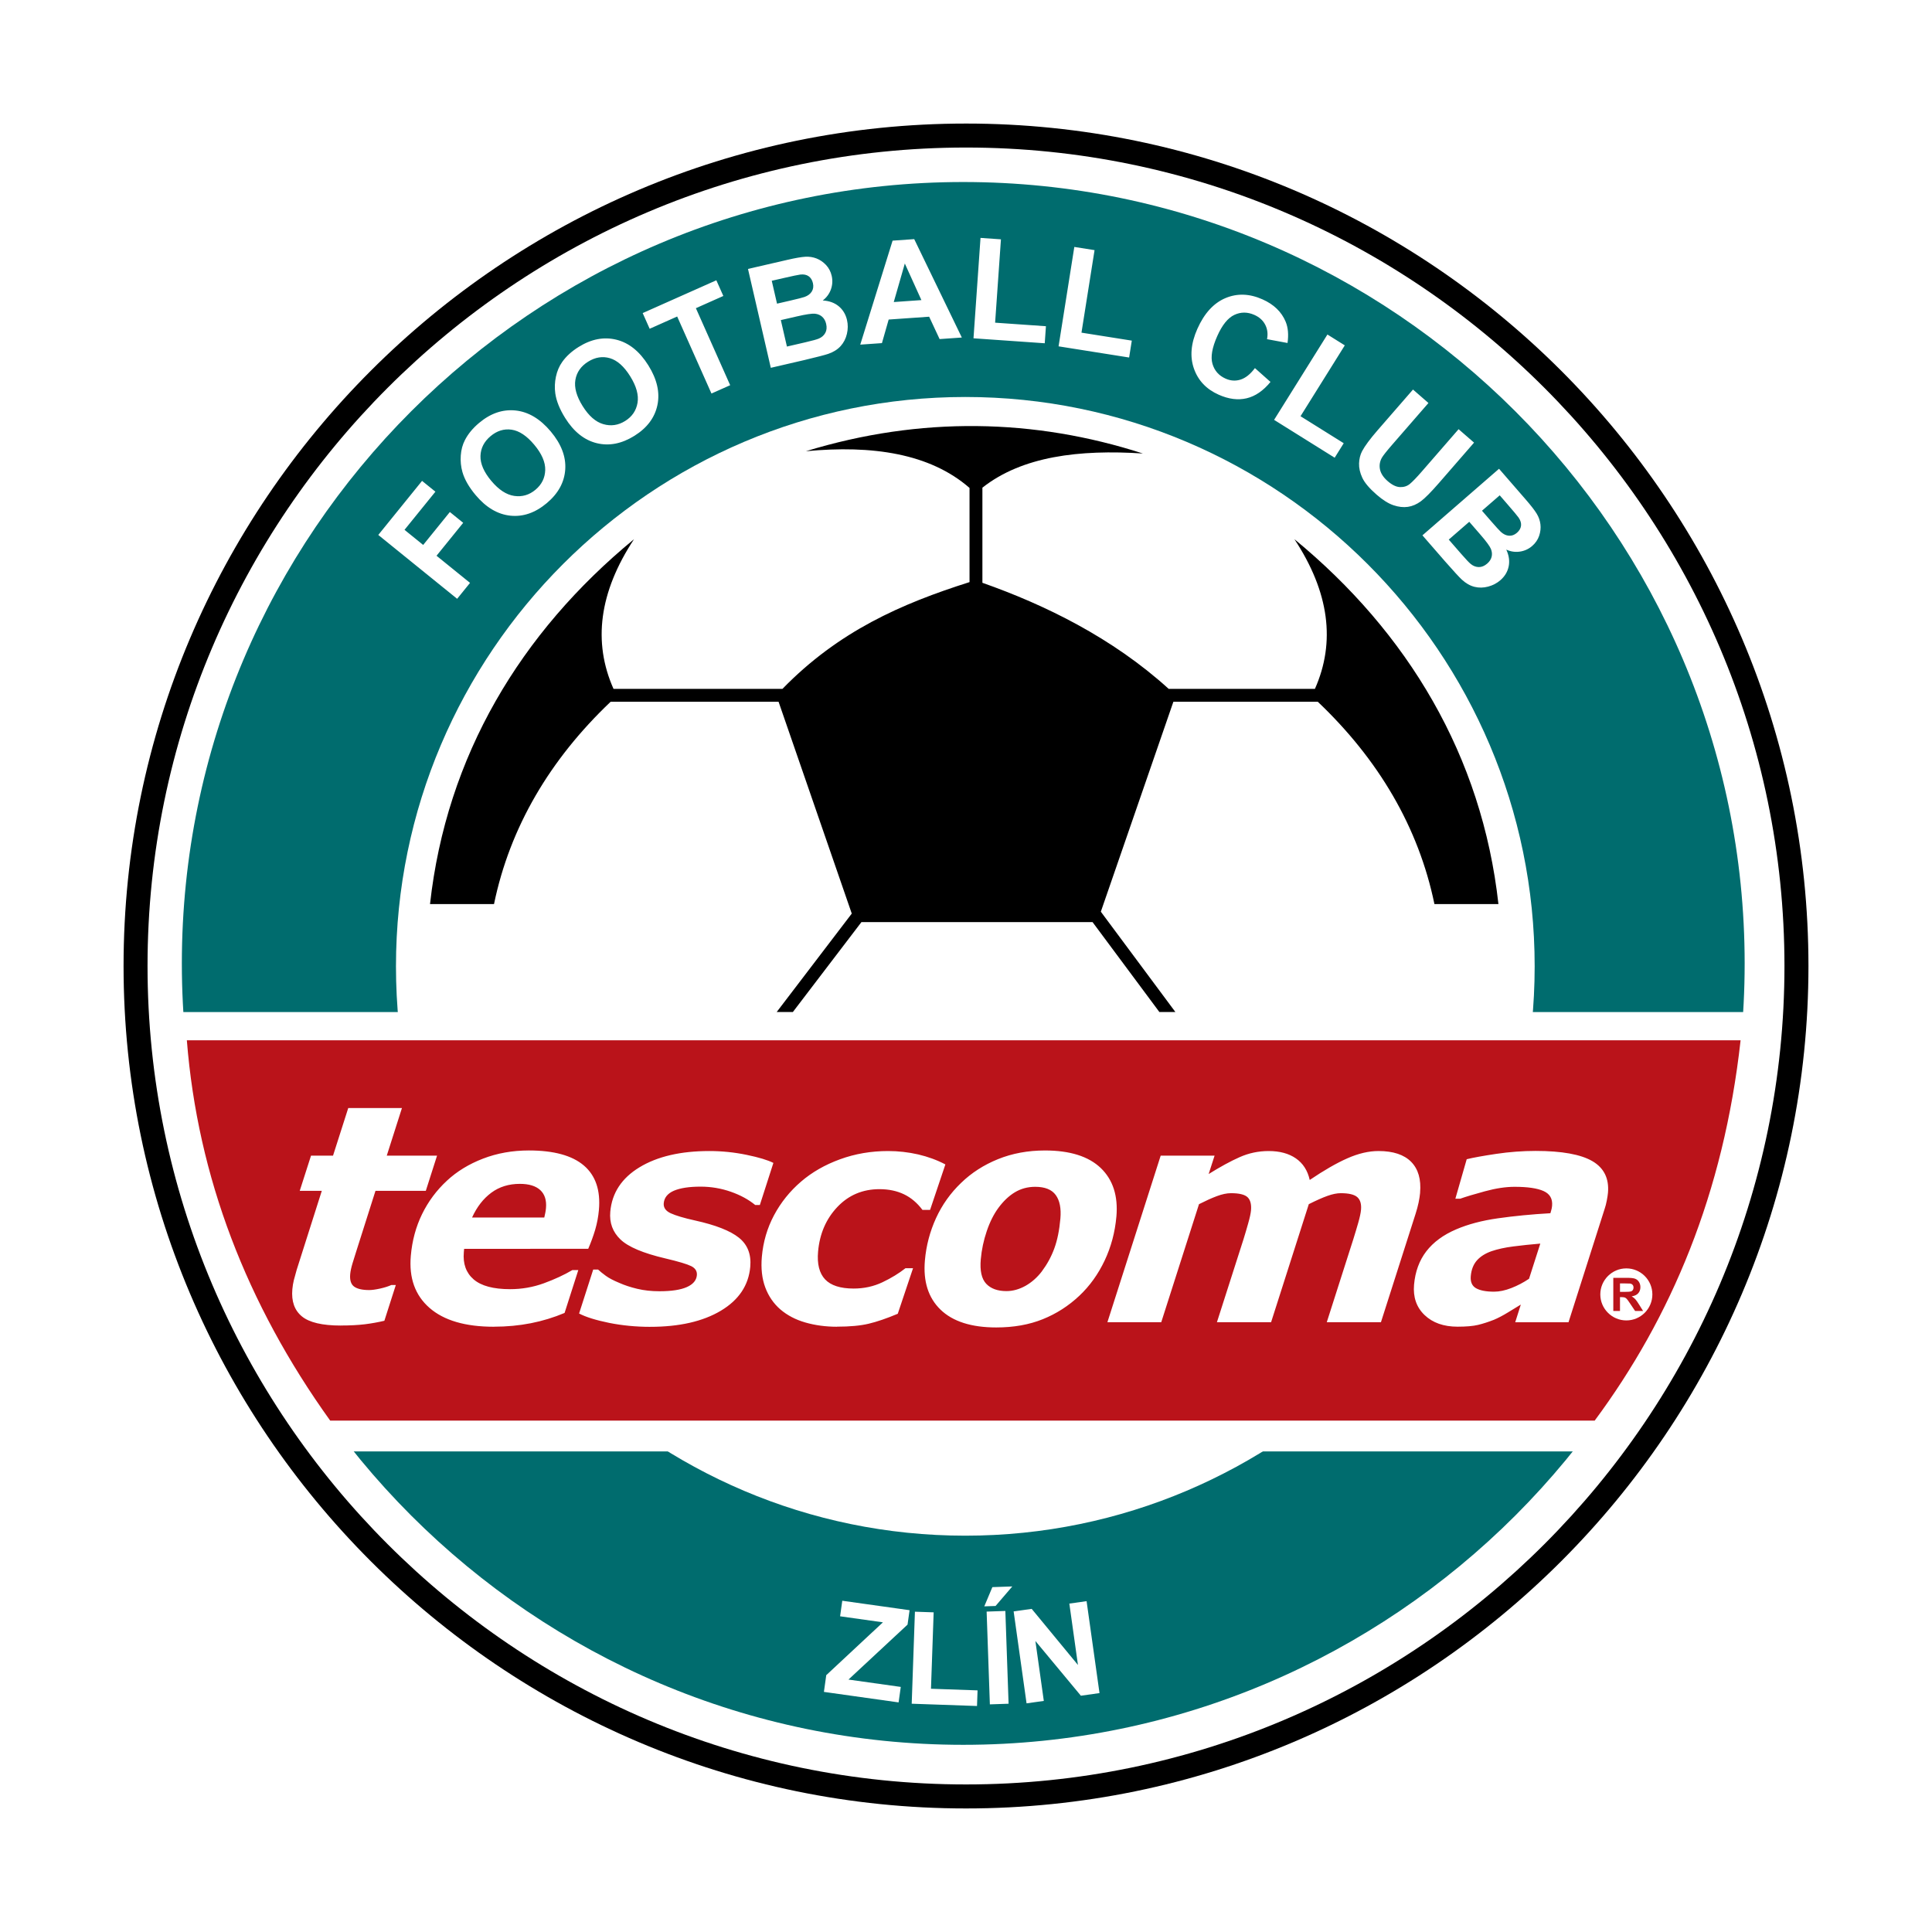 <?xml version="1.0" encoding="utf-8"?>
<!-- Generator: Adobe Illustrator 13.0.0, SVG Export Plug-In . SVG Version: 6.00 Build 14948)  -->
<!DOCTYPE svg PUBLIC "-//W3C//DTD SVG 1.0//EN" "http://www.w3.org/TR/2001/REC-SVG-20010904/DTD/svg10.dtd">
<svg version="1.0" id="Layer_1" xmlns="http://www.w3.org/2000/svg" xmlns:xlink="http://www.w3.org/1999/xlink" x="0px" y="0px"
	 width="192.756px" height="192.756px" viewBox="0 0 192.756 192.756" enable-background="new 0 0 192.756 192.756"
	 xml:space="preserve">
<g>
	<polygon fill-rule="evenodd" clip-rule="evenodd" fill="#FFFFFF" points="0,0 192.756,0 192.756,192.756 0,192.756 0,0 	"/>
	<path d="M96.378,12.327L96.378,12.327c23.148,0,44.161,9.439,59.387,24.665c15.226,15.225,24.664,36.238,24.665,59.385v0.001v0
		c-0.001,23.147-9.439,44.161-24.666,59.385c-15.225,15.227-36.237,24.666-59.384,24.666h-0.001h0
		c-23.147,0-44.16-9.439-59.386-24.666c-15.226-15.225-24.665-36.238-24.665-59.384v-0.001v0c0-23.147,9.439-44.161,24.665-59.386
		c15.226-15.226,36.238-24.665,59.385-24.665H96.378L96.378,12.327z"/>
	<path fill="#FFFFFF" d="M96.378,14.72L96.378,14.72h-0.002c-22.486,0-42.9,9.171-57.692,23.964
		C23.891,53.476,14.72,73.89,14.72,96.377v0v0.001c0,22.486,9.171,42.9,23.964,57.693s35.207,23.963,57.694,23.963h0h0.001
		c22.487,0,42.901-9.17,57.693-23.963c14.793-14.793,23.964-35.207,23.964-57.694v0v-0.001c-0.001-22.486-9.171-42.9-23.964-57.693
		C139.28,23.891,118.866,14.72,96.378,14.72L96.378,14.72z"/>
	<path fill-rule="evenodd" clip-rule="evenodd" fill="#006C6E" d="M96.104,18.16c42.939,0,77.961,35.022,77.961,77.961
		c0,42.939-35.021,77.96-77.961,77.96s-77.961-35.021-77.961-77.96C18.143,53.182,53.164,18.16,96.104,18.16L96.104,18.16z"/>
	<path fill-rule="evenodd" clip-rule="evenodd" fill="#FFFFFF" d="M96.31,39.607c31.287,0,56.804,25.518,56.804,56.805
		c0,31.286-25.518,56.803-56.804,56.803s-56.804-25.518-56.804-56.803C39.506,65.125,65.023,39.607,96.31,39.607L96.31,39.607z"/>
	<path fill-rule="evenodd" clip-rule="evenodd" fill="#FFFFFF" d="M96.378,42.505c29.734,0,53.985,24.251,53.985,53.985
		c0,29.734-24.251,53.986-53.985,53.986s-53.986-24.252-53.986-53.986C42.392,66.756,66.644,42.505,96.378,42.505L96.378,42.505z"/>
	<path fill-rule="evenodd" clip-rule="evenodd" fill="#FFFFFF" d="M45.609,59.742l-7.868-6.371l4.368-5.394l1.332,1.078
		l-3.083,3.806l1.863,1.508l2.661-3.286l1.331,1.078l-2.661,3.286l3.343,2.708L45.609,59.742L45.609,59.742z M47.456,49.396
		c-0.662-0.788-1.101-1.552-1.315-2.286c-0.155-0.542-0.211-1.101-0.169-1.669c0.04-0.569,0.179-1.083,0.416-1.539
		c0.312-0.609,0.784-1.181,1.416-1.71c1.142-0.958,2.354-1.371,3.634-1.238c1.28,0.134,2.452,0.833,3.511,2.094
		c1.05,1.252,1.532,2.518,1.445,3.795c-0.087,1.277-0.7,2.396-1.839,3.352c-1.153,0.968-2.366,1.386-3.635,1.254
		C49.646,51.314,48.492,50.631,47.456,49.396L47.456,49.396z M49.026,47.988c0.737,0.878,1.498,1.376,2.284,1.49
		c0.786,0.113,1.493-0.094,2.117-0.618c0.624-0.522,0.947-1.178,0.97-1.962c0.022-0.786-0.344-1.63-1.098-2.529
		c-0.745-0.888-1.498-1.389-2.253-1.499s-1.458,0.106-2.103,0.647c-0.645,0.541-0.982,1.2-1.005,1.973
		c-0.023,0.772,0.34,1.608,1.088,2.5L49.026,47.988L49.026,47.988z M56.385,41.7c-0.545-0.873-0.874-1.69-0.983-2.447
		c-0.078-0.558-0.056-1.12,0.064-1.676c0.12-0.558,0.329-1.049,0.627-1.466c0.394-0.56,0.941-1.061,1.639-1.497
		c1.264-0.79,2.522-1.03,3.771-0.72c1.25,0.311,2.313,1.166,3.185,2.562c0.866,1.385,1.167,2.706,0.903,3.958
		c-0.264,1.253-1.027,2.275-2.288,3.063c-1.276,0.798-2.536,1.043-3.775,0.736C58.288,43.905,57.24,43.067,56.385,41.7L56.385,41.7z
		 M58.136,40.524c0.607,0.972,1.292,1.572,2.054,1.793c0.763,0.222,1.492,0.115,2.182-0.316c0.691-0.431,1.102-1.035,1.234-1.809
		c0.131-0.775-0.113-1.663-0.735-2.657c-0.615-0.983-1.291-1.583-2.023-1.798s-1.459-0.098-2.172,0.348
		c-0.714,0.446-1.139,1.052-1.27,1.814c-0.13,0.762,0.112,1.64,0.73,2.627L58.136,40.524L58.136,40.524z M70.983,39.262
		l-3.421-7.684l-2.745,1.223l-0.696-1.565l7.349-3.272l0.697,1.565l-2.738,1.219l3.421,7.684L70.983,39.262L70.983,39.262z
		 M74.627,26.831l3.943-0.908c0.781-0.181,1.37-0.283,1.768-0.307c0.398-0.024,0.773,0.034,1.123,0.17
		c0.351,0.136,0.669,0.353,0.948,0.648c0.28,0.298,0.471,0.659,0.569,1.085c0.106,0.462,0.079,0.915-0.079,1.357
		c-0.16,0.442-0.432,0.811-0.813,1.103c0.64,0.035,1.171,0.227,1.591,0.574c0.419,0.348,0.697,0.806,0.829,1.376
		c0.103,0.448,0.101,0.91-0.01,1.38c-0.11,0.471-0.318,0.877-0.619,1.213c-0.304,0.337-0.713,0.598-1.229,0.778
		c-0.323,0.112-1.12,0.32-2.386,0.62l-3.359,0.776L74.627,26.831L74.627,26.831z M76.998,28.013l0.526,2.283l1.306-0.301
		c0.775-0.179,1.256-0.303,1.439-0.368c0.332-0.118,0.572-0.3,0.721-0.538c0.15-0.241,0.189-0.521,0.116-0.84
		c-0.07-0.305-0.212-0.534-0.423-0.686c-0.212-0.15-0.489-0.209-0.832-0.171c-0.202,0.024-0.772,0.143-1.709,0.358L76.998,28.013
		L76.998,28.013z M77.903,31.936l0.609,2.64l1.842-0.426c0.718-0.166,1.169-0.292,1.353-0.376c0.283-0.122,0.495-0.309,0.632-0.559
		c0.139-0.25,0.167-0.554,0.086-0.903c-0.068-0.295-0.199-0.531-0.389-0.704c-0.19-0.173-0.434-0.277-0.726-0.308
		c-0.293-0.03-0.894,0.057-1.8,0.267L77.903,31.936L77.903,31.936z M95.962,33.675l-2.218,0.155l-1.042-2.232l-4.039,0.283
		l-0.672,2.352l-2.163,0.151l3.226-10.375l2.158-0.151L95.962,33.675L95.962,33.675z M91.929,29.941l-1.654-3.65l-1.104,3.844
		L91.929,29.941L91.929,29.941z M97.126,33.752l0.7-10.017l2.038,0.143l-0.581,8.315l5.07,0.354l-0.119,1.701L97.126,33.752
		L97.126,33.752z M105.614,34.554l1.571-9.917l2.019,0.319l-1.305,8.233l5.021,0.795l-0.267,1.685L105.614,34.554L105.614,34.554z
		 M125.203,36.724l1.554,1.382c-0.727,0.886-1.522,1.43-2.385,1.632c-0.862,0.203-1.793,0.083-2.785-0.359
		c-1.229-0.547-2.052-1.417-2.469-2.606c-0.417-1.191-0.302-2.517,0.346-3.97c0.686-1.539,1.616-2.559,2.789-3.057
		c1.175-0.497,2.411-0.458,3.705,0.12c1.132,0.503,1.903,1.247,2.312,2.229c0.243,0.583,0.305,1.293,0.187,2.125l-2.045-0.381
		c0.104-0.527,0.042-1.009-0.18-1.44c-0.223-0.431-0.584-0.759-1.079-0.979c-0.685-0.305-1.353-0.307-1.997-0.006
		c-0.646,0.302-1.216,1.005-1.706,2.107c-0.521,1.168-0.681,2.097-0.481,2.779c0.199,0.684,0.637,1.177,1.309,1.476
		c0.497,0.222,0.995,0.254,1.491,0.097c0.499-0.157,0.979-0.538,1.434-1.146L125.203,36.724L125.203,36.724z M127.117,41.89
		l5.321-8.516l1.733,1.083l-4.417,7.069l4.31,2.694l-0.903,1.446L127.117,41.89L127.117,41.89z M140.975,38.865l1.541,1.343
		l-3.598,4.138c-0.57,0.656-0.922,1.1-1.052,1.328c-0.206,0.368-0.267,0.758-0.184,1.163c0.085,0.404,0.343,0.796,0.772,1.17
		c0.438,0.379,0.846,0.577,1.223,0.59c0.378,0.014,0.705-0.088,0.976-0.309c0.271-0.222,0.67-0.634,1.196-1.239l3.675-4.228
		l1.542,1.34l-3.489,4.014c-0.797,0.917-1.402,1.529-1.813,1.834c-0.413,0.306-0.845,0.492-1.295,0.56
		c-0.451,0.065-0.934,0.012-1.441-0.16c-0.509-0.171-1.066-0.521-1.672-1.046c-0.729-0.634-1.21-1.2-1.439-1.694
		c-0.231-0.495-0.339-0.974-0.324-1.434c0.016-0.459,0.118-0.869,0.304-1.224c0.281-0.525,0.792-1.215,1.534-2.07L140.975,38.865
		L140.975,38.865z M149.559,46.77l2.653,3.055c0.525,0.604,0.893,1.077,1.1,1.417c0.209,0.34,0.333,0.699,0.377,1.072
		c0.045,0.373,0.002,0.756-0.127,1.141c-0.132,0.387-0.361,0.725-0.691,1.012c-0.357,0.311-0.771,0.5-1.235,0.567
		c-0.466,0.067-0.918,0-1.354-0.2c0.27,0.582,0.349,1.141,0.239,1.674c-0.11,0.534-0.385,0.994-0.826,1.378
		c-0.346,0.301-0.756,0.516-1.224,0.64c-0.467,0.124-0.923,0.131-1.361,0.022c-0.44-0.109-0.862-0.349-1.264-0.72
		c-0.251-0.233-0.809-0.838-1.668-1.815l-2.262-2.602L149.559,46.77L149.559,46.77z M149.627,49.418l-1.769,1.537l0.879,1.011
		c0.522,0.601,0.857,0.967,1.001,1.098c0.26,0.237,0.533,0.364,0.812,0.384c0.283,0.02,0.55-0.078,0.796-0.292
		c0.236-0.205,0.372-0.438,0.407-0.695c0.033-0.258-0.045-0.531-0.239-0.815c-0.115-0.167-0.487-0.615-1.118-1.34L149.627,49.418
		L149.627,49.418z M146.588,52.059l-2.045,1.777l1.242,1.427c0.482,0.556,0.807,0.896,0.967,1.018
		c0.24,0.193,0.505,0.292,0.791,0.296c0.285,0.004,0.566-0.113,0.837-0.348c0.229-0.199,0.376-0.425,0.439-0.674
		c0.062-0.25,0.04-0.513-0.069-0.785c-0.111-0.274-0.471-0.763-1.08-1.464L146.588,52.059L146.588,52.059z"/>
	<path fill-rule="evenodd" clip-rule="evenodd" fill="#FFFFFF" d="M82.202,168.801l0.233-1.67l5.654-5.271l-4.273-0.602l0.218-1.551
		l6.714,0.943l-0.202,1.438l-5.894,5.482l5.218,0.734l-0.217,1.545L82.202,168.801L82.202,168.801z M90.961,169.98l0.321-9.18
		l1.869,0.064l-0.267,7.623l4.647,0.162l-0.054,1.559L90.961,169.98L90.961,169.98z M98.759,170.045l-0.323-9.256l1.868-0.064
		l0.323,9.256L98.759,170.045L98.759,170.045z M98.203,160.266l0.806-1.918l1.989-0.068l-1.672,1.949L98.203,160.266L98.203,160.266
		z M102.42,169.943l-1.289-9.172l1.802-0.254l4.615,5.598l-0.86-6.125l1.721-0.242l1.289,9.172l-1.859,0.262l-4.538-5.461l0.84,5.98
		L102.42,169.943L102.42,169.943z"/>
	<path fill-rule="evenodd" clip-rule="evenodd" fill="#FFFFFF" d="M15.833,100.971h160.38c-1.905,17.262-7.205,32.047-16.6,43.84
		H32.943C22.536,132.74,17.386,117.826,15.833,100.971L15.833,100.971z"/>
	<path fill-rule="evenodd" clip-rule="evenodd" fill="#BA131A" d="M18.642,103.791h155.017
		c-1.694,15.289-6.918,27.627-14.556,37.943H32.943C24.6,130.102,19.719,117.41,18.642,103.791L18.642,103.791z"/>
	<path fill-rule="evenodd" clip-rule="evenodd" fill="#FFFFFF" d="M162.26,126.547c1.431,0,2.597,1.166,2.597,2.596
		s-1.166,2.596-2.597,2.596c-1.43,0-2.597-1.166-2.597-2.596S160.83,126.547,162.26,126.547L162.26,126.547z"/>
	<path fill-rule="evenodd" clip-rule="evenodd" fill="#BA131A" d="M160.96,130.795l-0.001-3.305h1.405
		c0.353,0,0.61,0.029,0.77,0.088c0.16,0.061,0.288,0.166,0.384,0.318c0.096,0.15,0.145,0.324,0.145,0.52
		c0,0.248-0.073,0.453-0.218,0.615c-0.146,0.16-0.364,0.264-0.654,0.305c0.144,0.084,0.265,0.178,0.357,0.277
		c0.094,0.102,0.221,0.281,0.38,0.537l0.403,0.645h-0.798l-0.482-0.719c-0.171-0.258-0.288-0.42-0.352-0.486
		c-0.062-0.066-0.13-0.113-0.2-0.139c-0.071-0.023-0.183-0.037-0.337-0.037h-0.135v1.381H160.96L160.96,130.795z M161.627,128.887
		l0.494,0.002c0.319,0,0.52-0.016,0.599-0.041c0.08-0.027,0.144-0.074,0.188-0.141c0.045-0.064,0.068-0.148,0.068-0.248
		c0-0.111-0.03-0.201-0.089-0.27c-0.061-0.068-0.144-0.111-0.252-0.129c-0.054-0.008-0.217-0.012-0.487-0.012h-0.521V128.887
		L161.627,128.887z"/>
	<path fill-rule="evenodd" clip-rule="evenodd" fill="#FFFFFF" d="M34.001,132.25c-1.849,0-3.145-0.307-3.882-0.914
		c-0.737-0.605-1.057-1.508-0.952-2.701c0.028-0.314,0.079-0.623,0.151-0.918c0.074-0.295,0.171-0.641,0.285-1.035l2.503-7.873
		h-2.201l1.125-3.508h2.196l1.519-4.75h5.357l-1.515,4.75h5.017l-1.121,3.508h-5.021l-1.904,5.994
		c-0.135,0.414-0.267,0.832-0.39,1.248c-0.124,0.418-0.203,0.781-0.229,1.076c-0.052,0.59,0.078,1.004,0.386,1.232
		c0.312,0.232,0.814,0.35,1.51,0.35c0.276,0,0.645-0.051,1.104-0.152c0.459-0.104,0.83-0.225,1.105-0.352h0.447l-1.142,3.568
		c-0.618,0.146-1.268,0.264-1.939,0.348c-0.675,0.082-1.481,0.125-2.409,0.125L34.001,132.25L34.001,132.25z M54.303,121.473
		c0.04-0.178,0.078-0.344,0.106-0.49c0.029-0.145,0.05-0.299,0.064-0.457c0.068-0.779-0.125-1.377-0.57-1.791
		c-0.45-0.414-1.131-0.621-2.04-0.621c-1.098,0-2.052,0.295-2.847,0.885c-0.798,0.592-1.439,1.418-1.919,2.475H54.303
		L54.303,121.473z M49.263,132.369c-2.841,0-4.982-0.631-6.413-1.883c-1.435-1.254-2.057-2.986-1.863-5.195
		c0.132-1.508,0.507-2.898,1.123-4.158c0.616-1.26,1.445-2.375,2.477-3.332c0.99-0.924,2.192-1.66,3.607-2.205
		c1.414-0.543,2.94-0.814,4.571-0.814c2.481,0,4.313,0.5,5.486,1.5s1.675,2.48,1.503,4.434c-0.059,0.67-0.184,1.332-0.37,1.969
		c-0.191,0.643-0.425,1.281-0.697,1.91H46.306c-0.005,0.061-0.01,0.119-0.015,0.17c-0.004,0.055-0.01,0.115-0.015,0.174
		c-0.101,1.148,0.227,2.055,0.979,2.705s1.969,0.977,3.64,0.977c1.169,0,2.292-0.197,3.37-0.59c1.077-0.395,2.028-0.836,2.84-1.316
		h0.593l-1.37,4.277c-1.075,0.453-2.204,0.799-3.369,1.027s-2.4,0.346-3.696,0.346L49.263,132.369L49.263,132.369z M64.877,132.379
		c-1.426,0-2.797-0.133-4.109-0.396c-1.312-0.268-2.312-0.578-2.992-0.934l1.408-4.383h0.489c0.201,0.189,0.459,0.396,0.768,0.621
		c0.312,0.229,0.765,0.469,1.359,0.713c0.502,0.225,1.097,0.422,1.774,0.584s1.42,0.244,2.218,0.244c1.197,0,2.11-0.139,2.73-0.414
		c0.625-0.275,0.96-0.674,1.005-1.186c0.034-0.395-0.152-0.697-0.557-0.902c-0.409-0.203-1.271-0.463-2.58-0.771
		c-2.218-0.52-3.715-1.152-4.488-1.895c-0.772-0.74-1.111-1.66-1.014-2.764c0.165-1.875,1.136-3.355,2.913-4.434
		s4.104-1.623,6.973-1.623c1.249,0,2.486,0.127,3.708,0.379c1.226,0.252,2.119,0.523,2.679,0.807l-1.352,4.201h-0.458
		c-0.656-0.539-1.466-0.984-2.428-1.322c-0.966-0.338-1.974-0.512-3.025-0.512c-1.138,0-2.023,0.137-2.655,0.404
		c-0.632,0.271-0.973,0.693-1.022,1.254c-0.038,0.434,0.198,0.771,0.699,1c0.501,0.229,1.31,0.473,2.418,0.717
		c2.055,0.453,3.517,1.027,4.38,1.717c0.864,0.689,1.246,1.658,1.136,2.902c-0.162,1.85-1.144,3.316-2.937,4.387
		c-1.796,1.07-4.146,1.605-7.046,1.605H64.877L64.877,132.379z M83.505,132.369c-1.138,0-2.196-0.146-3.163-0.426
		c-0.971-0.279-1.802-0.717-2.493-1.309c-0.668-0.582-1.173-1.314-1.499-2.189c-0.326-0.877-0.442-1.898-0.341-3.051
		c0.13-1.488,0.536-2.875,1.217-4.152c0.681-1.275,1.581-2.396,2.691-3.35c1.09-0.938,2.388-1.682,3.889-2.229
		c1.502-0.549,3.106-0.824,4.797-0.824c1.019,0,2.021,0.115,3.004,0.338c0.983,0.23,1.89,0.564,2.714,0.998l-1.528,4.539h-0.758
		c-0.521-0.697-1.138-1.221-1.843-1.559c-0.705-0.338-1.523-0.512-2.444-0.512c-1.683,0-3.086,0.594-4.21,1.783
		c-1.124,1.189-1.763,2.674-1.919,4.451c-0.108,1.229,0.127,2.154,0.698,2.764c0.575,0.611,1.528,0.918,2.855,0.918
		c1.027,0,1.986-0.209,2.868-0.627s1.65-0.891,2.3-1.402h0.754l-1.524,4.545c-1.107,0.465-2.076,0.797-2.899,0.992
		c-0.823,0.197-1.883,0.295-3.167,0.295V132.369L83.505,132.369z M111.382,121.381c-0.137,1.561-0.529,3.021-1.171,4.383
		c-0.645,1.363-1.485,2.533-2.52,3.51c-1.076,1.016-2.299,1.799-3.65,2.342c-1.352,0.547-2.904,0.824-4.646,0.824
		c-2.481,0-4.337-0.596-5.557-1.775c-1.224-1.182-1.744-2.824-1.56-4.916c0.129-1.477,0.501-2.883,1.108-4.213
		c0.61-1.332,1.449-2.51,2.51-3.525c1.027-0.996,2.254-1.787,3.672-2.361c1.421-0.576,2.987-0.867,4.686-0.867
		c2.493,0,4.354,0.586,5.571,1.752c1.217,1.17,1.738,2.789,1.558,4.852V121.381L111.382,121.381z M103.956,126.828
		c0.514-0.686,0.928-1.441,1.229-2.262c0.302-0.818,0.508-1.818,0.61-2.992c0.089-1.016-0.067-1.801-0.462-2.344
		c-0.395-0.547-1.081-0.822-2.05-0.822c-0.75,0-1.431,0.186-2.03,0.547c-0.602,0.363-1.149,0.887-1.643,1.557
		c-0.457,0.621-0.849,1.393-1.158,2.307c-0.313,0.918-0.515,1.863-0.6,2.828c-0.1,1.133,0.083,1.945,0.542,2.434
		c0.463,0.488,1.136,0.732,2.018,0.732c0.64,0,1.275-0.178,1.898-0.523c0.623-0.352,1.176-0.84,1.646-1.457V126.828L103.956,126.828
		z M141.686,118.998c-0.027,0.307-0.084,0.639-0.154,0.992c-0.074,0.355-0.179,0.729-0.299,1.111l-3.457,10.818h-5.404l2.655-8.303
		c0.177-0.57,0.344-1.121,0.492-1.643c0.147-0.52,0.24-0.947,0.27-1.271c0.05-0.57-0.071-0.992-0.364-1.256
		c-0.293-0.268-0.85-0.402-1.66-0.402c-0.383,0-0.829,0.092-1.335,0.273c-0.506,0.18-1.123,0.459-1.85,0.822l-3.763,11.779h-5.404
		l2.66-8.303c0.148-0.48,0.306-1.008,0.461-1.566c0.16-0.564,0.253-0.996,0.279-1.287c0.053-0.604-0.063-1.045-0.34-1.312
		s-0.83-0.406-1.651-0.406c-0.423,0-0.897,0.1-1.421,0.297c-0.522,0.195-1.114,0.465-1.776,0.799l-3.767,11.779h-5.372l5.316-16.619
		h5.377l-0.592,1.834c1.149-0.715,2.183-1.283,3.091-1.684c0.913-0.406,1.879-0.611,2.898-0.611c1.098,0,2.005,0.244,2.712,0.732
		c0.709,0.488,1.175,1.209,1.384,2.154c1.411-0.953,2.663-1.678,3.753-2.158c1.093-0.484,2.13-0.729,3.109-0.729
		c1.462,0,2.552,0.363,3.26,1.08c0.707,0.721,1.004,1.748,0.888,3.078H141.686L141.686,118.998z M153.676,124.074
		c-0.955,0.078-1.856,0.178-2.695,0.283c-0.839,0.107-1.564,0.268-2.167,0.473c-0.619,0.217-1.108,0.525-1.459,0.918
		c-0.351,0.395-0.559,0.922-0.616,1.572c-0.049,0.57,0.124,0.977,0.523,1.205c0.398,0.227,1.004,0.346,1.806,0.346
		c0.521,0,1.098-0.121,1.715-0.361c0.622-0.24,1.214-0.553,1.769-0.926L153.676,124.074L153.676,124.074z M151.732,130.158
		c-0.355,0.217-0.785,0.48-1.286,0.785c-0.501,0.307-0.969,0.551-1.387,0.729c-0.573,0.225-1.109,0.396-1.603,0.516
		c-0.496,0.117-1.177,0.176-2.038,0.176c-1.382,0-2.481-0.389-3.287-1.16c-0.81-0.773-1.159-1.785-1.051-3.025
		c0.115-1.311,0.524-2.426,1.225-3.336c0.704-0.912,1.697-1.641,2.969-2.186c1.19-0.512,2.595-0.885,4.202-1.109
		c1.608-0.229,3.35-0.398,5.208-0.504c0.013-0.057,0.041-0.154,0.081-0.287c0.043-0.135,0.072-0.289,0.087-0.455
		c0.062-0.699-0.224-1.191-0.852-1.471c-0.626-0.281-1.59-0.422-2.887-0.422c-0.88,0-1.869,0.148-2.958,0.445
		c-1.088,0.295-1.912,0.543-2.463,0.74h-0.489l1.131-3.938c0.638-0.158,1.622-0.336,2.942-0.533
		c1.321-0.197,2.638-0.295,3.933-0.295c2.612,0,4.502,0.344,5.663,1.02c1.161,0.678,1.681,1.736,1.555,3.166
		c-0.017,0.197-0.059,0.453-0.118,0.768c-0.059,0.316-0.135,0.596-0.215,0.832l-3.603,11.307h-5.317L151.732,130.158
		L151.732,130.158z"/>
	<path fill-rule="evenodd" clip-rule="evenodd" d="M63.256,53.796c-3.483,5.287-4.121,10.264-2.046,14.932h16.856
		c5.605-5.757,11.856-8.493,18.664-10.651v-9.396c-3.942-3.438-9.692-4.292-16.324-3.664c11.433-3.496,22.791-3.268,33.618,0.228
		c-6.346-0.413-12.032,0.275-16.009,3.409v9.491c6.203,2.182,12.959,5.473,18.584,10.582h14.592
		c2.074-4.668,1.438-9.645-2.046-14.932c11.321,9.314,18.715,21.621,20.354,36.406h-6.385c-1.585-7.668-5.581-14.436-11.639-20.188
		h-14.406l-7.238,20.947l7.438,10.009h-1.597l-6.669-8.973H85.947l-6.843,8.973h-1.613l7.49-9.821l-7.303-21.136H60.927
		c-6.058,5.752-10.054,12.52-11.639,20.188h-6.385C44.541,75.417,51.936,63.111,63.256,53.796L63.256,53.796z"/>
</g>
</svg>
